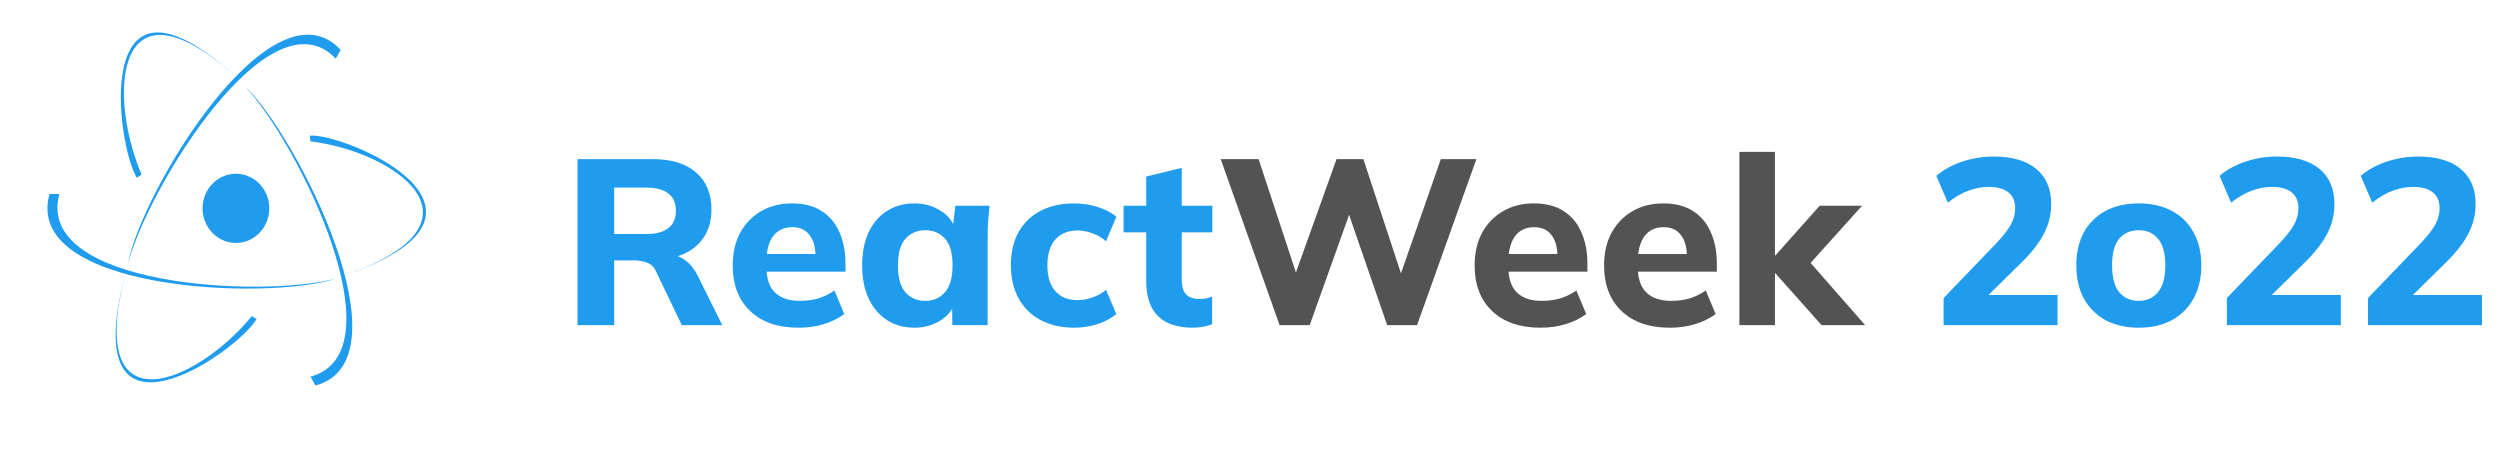 <svg width="223" height="41" viewBox="0 0 223 41" fill="none" xmlns="http://www.w3.org/2000/svg">
<path fill-rule="evenodd" clip-rule="evenodd" d="M12.217 15.857C10.415 13.115 8.038 -4.693 20.795 6.62C10.335 -2.53 9.563 8.323 12.625 15.571L12.217 15.857Z" fill="#209CEE"/>
<path fill-rule="evenodd" clip-rule="evenodd" d="M4.414 17.302C2.004 25.969 24.026 26.85 29.996 24.844C23.363 26.608 3.06 25.547 5.294 17.302L4.414 17.302Z" fill="#209CEE"/>
<path fill-rule="evenodd" clip-rule="evenodd" d="M27.646 12.097C30.84 11.879 46.975 18.772 31.171 24.412C44.023 19.723 35.286 13.545 27.685 12.605L27.646 12.097Z" fill="#209CEE"/>
<path fill-rule="evenodd" clip-rule="evenodd" d="M30.389 4.447C24.261 -2.117 12.634 16.978 11.416 23.517C13.22 16.682 24.093 -0.957 29.952 5.234L30.389 4.447Z" fill="#209CEE"/>
<path fill-rule="evenodd" clip-rule="evenodd" d="M22.887 28.452C21.275 31.337 6.776 41.448 11.127 24.625C7.67 38.363 17.465 34.254 22.462 28.202L22.887 28.452Z" fill="#209CEE"/>
<path fill-rule="evenodd" clip-rule="evenodd" d="M28.134 34.387C36.655 32.138 26.461 11.974 21.801 7.649C26.587 12.691 35.774 31.407 27.697 33.6L28.134 34.387Z" fill="#209CEE"/>
<ellipse cx="21.044" cy="18.584" rx="2.976" ry="3.086" fill="#209CEE"/>
<path d="M51.512 29V14.195H58.232C59.898 14.195 61.186 14.594 62.096 15.392C63.006 16.176 63.461 17.275 63.461 18.689C63.461 19.613 63.251 20.411 62.831 21.083C62.425 21.741 61.837 22.252 61.067 22.616C60.311 22.966 59.401 23.141 58.337 23.141L58.589 22.679H59.45C60.052 22.679 60.584 22.84 61.046 23.162C61.522 23.484 61.914 23.953 62.222 24.569L64.427 29H60.815L58.526 24.233C58.358 23.827 58.092 23.561 57.728 23.435C57.378 23.295 56.972 23.225 56.51 23.225H54.788V29H51.512ZM54.788 20.873H57.665C58.519 20.873 59.17 20.698 59.618 20.348C60.066 19.998 60.29 19.48 60.29 18.794C60.29 18.108 60.066 17.597 59.618 17.261C59.17 16.911 58.519 16.736 57.665 16.736H54.788V20.873ZM71.238 29.231C69.39 29.231 67.948 28.734 66.912 27.74C65.876 26.746 65.358 25.395 65.358 23.687C65.358 22.581 65.575 21.615 66.009 20.789C66.457 19.963 67.073 19.319 67.857 18.857C68.655 18.381 69.586 18.143 70.65 18.143C71.7 18.143 72.575 18.367 73.275 18.815C73.989 19.263 74.521 19.893 74.871 20.705C75.235 21.503 75.417 22.434 75.417 23.498V24.233H67.962V22.658H73.107L72.75 22.952C72.75 22.07 72.568 21.405 72.204 20.957C71.854 20.495 71.343 20.264 70.671 20.264C69.929 20.264 69.355 20.537 68.949 21.083C68.557 21.629 68.361 22.413 68.361 23.435V23.771C68.361 24.807 68.613 25.577 69.117 26.081C69.635 26.585 70.377 26.837 71.343 26.837C71.917 26.837 72.456 26.767 72.96 26.627C73.478 26.473 73.968 26.235 74.43 25.913L75.312 28.013C74.78 28.405 74.164 28.706 73.464 28.916C72.778 29.126 72.036 29.231 71.238 29.231ZM81.566 29.231C80.642 29.231 79.83 29.007 79.13 28.559C78.43 28.111 77.884 27.474 77.492 26.648C77.1 25.822 76.904 24.828 76.904 23.666C76.904 22.518 77.1 21.531 77.492 20.705C77.884 19.879 78.43 19.249 79.13 18.815C79.83 18.367 80.642 18.143 81.566 18.143C82.42 18.143 83.183 18.353 83.855 18.773C84.541 19.179 84.989 19.732 85.199 20.432H84.968L85.22 18.353H88.265C88.223 18.815 88.181 19.284 88.139 19.76C88.111 20.222 88.097 20.677 88.097 21.125V29H84.947L84.926 27.005H85.178C84.954 27.677 84.506 28.216 83.834 28.622C83.162 29.028 82.406 29.231 81.566 29.231ZM82.532 26.837C83.26 26.837 83.848 26.578 84.296 26.06C84.744 25.542 84.968 24.744 84.968 23.666C84.968 22.588 84.744 21.797 84.296 21.293C83.848 20.789 83.26 20.537 82.532 20.537C81.804 20.537 81.216 20.789 80.768 21.293C80.32 21.797 80.096 22.588 80.096 23.666C80.096 24.744 80.313 25.542 80.747 26.06C81.195 26.578 81.79 26.837 82.532 26.837ZM95.822 29.231C94.688 29.231 93.694 29.007 92.84 28.559C91.986 28.111 91.328 27.467 90.865 26.627C90.403 25.787 90.172 24.793 90.172 23.645C90.172 22.483 90.403 21.496 90.865 20.684C91.341 19.858 91.999 19.228 92.84 18.794C93.694 18.36 94.688 18.143 95.822 18.143C96.535 18.143 97.228 18.248 97.9 18.458C98.587 18.668 99.147 18.962 99.581 19.34L98.656 21.524C98.306 21.202 97.9 20.964 97.439 20.81C96.99 20.642 96.556 20.558 96.136 20.558C95.282 20.558 94.618 20.824 94.141 21.356C93.665 21.888 93.427 22.658 93.427 23.666C93.427 24.674 93.665 25.444 94.141 25.976C94.618 26.508 95.282 26.774 96.136 26.774C96.543 26.774 96.969 26.697 97.418 26.543C97.879 26.389 98.293 26.158 98.656 25.85L99.581 28.013C99.132 28.391 98.566 28.692 97.879 28.916C97.207 29.126 96.522 29.231 95.822 29.231ZM106.421 29.231C105.035 29.231 103.992 28.888 103.292 28.202C102.592 27.502 102.242 26.459 102.242 25.073V20.726H100.226V18.353H102.242V15.749L105.413 14.972V18.353H108.143V20.726H105.413V24.905C105.413 25.577 105.553 26.039 105.833 26.291C106.113 26.543 106.47 26.669 106.904 26.669C107.17 26.669 107.387 26.655 107.555 26.627C107.737 26.585 107.926 26.529 108.122 26.459V28.916C107.856 29.028 107.576 29.105 107.282 29.147C106.988 29.203 106.701 29.231 106.421 29.231ZM173.37 29V26.585L178.074 21.692C178.662 21.076 179.089 20.53 179.355 20.054C179.621 19.578 179.754 19.088 179.754 18.584C179.754 17.954 179.551 17.478 179.145 17.156C178.739 16.834 178.158 16.673 177.402 16.673C176.772 16.673 176.149 16.792 175.533 17.03C174.931 17.254 174.336 17.604 173.748 18.08L172.719 15.686C173.335 15.154 174.098 14.734 175.008 14.426C175.918 14.118 176.863 13.964 177.843 13.964C179.495 13.964 180.762 14.335 181.644 15.077C182.526 15.805 182.967 16.848 182.967 18.206C182.967 19.116 182.757 19.984 182.337 20.81C181.917 21.636 181.238 22.511 180.3 23.435L176.52 27.152V26.312H183.534V29H173.37ZM190.771 29.231C189.637 29.231 188.65 29.007 187.81 28.559C186.984 28.097 186.34 27.453 185.878 26.627C185.43 25.801 185.206 24.814 185.206 23.666C185.206 22.532 185.43 21.552 185.878 20.726C186.34 19.9 186.984 19.263 187.81 18.815C188.65 18.367 189.637 18.143 190.771 18.143C191.905 18.143 192.892 18.367 193.732 18.815C194.572 19.263 195.216 19.9 195.664 20.726C196.126 21.552 196.357 22.532 196.357 23.666C196.357 24.814 196.126 25.801 195.664 26.627C195.216 27.453 194.572 28.097 193.732 28.559C192.892 29.007 191.905 29.231 190.771 29.231ZM190.771 26.837C191.499 26.837 192.073 26.578 192.493 26.06C192.927 25.542 193.144 24.744 193.144 23.666C193.144 22.588 192.927 21.797 192.493 21.293C192.073 20.789 191.499 20.537 190.771 20.537C190.043 20.537 189.462 20.789 189.028 21.293C188.608 21.797 188.398 22.588 188.398 23.666C188.398 24.744 188.608 25.542 189.028 26.06C189.462 26.578 190.043 26.837 190.771 26.837ZM198.636 29V26.585L203.34 21.692C203.928 21.076 204.355 20.53 204.621 20.054C204.887 19.578 205.02 19.088 205.02 18.584C205.02 17.954 204.817 17.478 204.411 17.156C204.005 16.834 203.424 16.673 202.668 16.673C202.038 16.673 201.415 16.792 200.799 17.03C200.197 17.254 199.602 17.604 199.014 18.08L197.985 15.686C198.601 15.154 199.364 14.734 200.274 14.426C201.184 14.118 202.129 13.964 203.109 13.964C204.761 13.964 206.028 14.335 206.91 15.077C207.792 15.805 208.233 16.848 208.233 18.206C208.233 19.116 208.023 19.984 207.603 20.81C207.183 21.636 206.504 22.511 205.566 23.435L201.786 27.152V26.312H208.8V29H198.636ZM211.227 29V26.585L215.931 21.692C216.519 21.076 216.946 20.53 217.212 20.054C217.478 19.578 217.611 19.088 217.611 18.584C217.611 17.954 217.408 17.478 217.002 17.156C216.596 16.834 216.015 16.673 215.259 16.673C214.629 16.673 214.006 16.792 213.39 17.03C212.788 17.254 212.193 17.604 211.605 18.08L210.576 15.686C211.192 15.154 211.955 14.734 212.865 14.426C213.775 14.118 214.72 13.964 215.7 13.964C217.352 13.964 218.619 14.335 219.501 15.077C220.383 15.805 220.824 16.848 220.824 18.206C220.824 19.116 220.614 19.984 220.194 20.81C219.774 21.636 219.095 22.511 218.157 23.435L214.377 27.152V26.312H221.391V29H211.227Z" fill="#209CEE"/>
<path d="M114.138 29L108.888 14.195H112.269L116.028 25.619H115.125L119.22 14.195H121.614L125.373 25.619H124.533L128.523 14.195H131.694L126.402 29H123.735L120.102 18.479H120.585L116.826 29H114.138ZM137.417 29.231C135.569 29.231 134.127 28.734 133.091 27.74C132.055 26.746 131.537 25.395 131.537 23.687C131.537 22.581 131.754 21.615 132.188 20.789C132.636 19.963 133.252 19.319 134.036 18.857C134.834 18.381 135.765 18.143 136.829 18.143C137.879 18.143 138.754 18.367 139.454 18.815C140.168 19.263 140.7 19.893 141.05 20.705C141.414 21.503 141.596 22.434 141.596 23.498V24.233H134.141V22.658H139.286L138.929 22.952C138.929 22.07 138.747 21.405 138.383 20.957C138.033 20.495 137.522 20.264 136.85 20.264C136.108 20.264 135.534 20.537 135.128 21.083C134.736 21.629 134.54 22.413 134.54 23.435V23.771C134.54 24.807 134.792 25.577 135.296 26.081C135.814 26.585 136.556 26.837 137.522 26.837C138.096 26.837 138.635 26.767 139.139 26.627C139.657 26.473 140.147 26.235 140.609 25.913L141.491 28.013C140.959 28.405 140.343 28.706 139.643 28.916C138.957 29.126 138.215 29.231 137.417 29.231ZM148.963 29.231C147.115 29.231 145.673 28.734 144.637 27.74C143.601 26.746 143.083 25.395 143.083 23.687C143.083 22.581 143.3 21.615 143.734 20.789C144.182 19.963 144.798 19.319 145.582 18.857C146.38 18.381 147.311 18.143 148.375 18.143C149.425 18.143 150.3 18.367 151 18.815C151.714 19.263 152.246 19.893 152.596 20.705C152.96 21.503 153.142 22.434 153.142 23.498V24.233H145.687V22.658H150.832L150.475 22.952C150.475 22.07 150.293 21.405 149.929 20.957C149.579 20.495 149.068 20.264 148.396 20.264C147.654 20.264 147.08 20.537 146.674 21.083C146.282 21.629 146.086 22.413 146.086 23.435V23.771C146.086 24.807 146.338 25.577 146.842 26.081C147.36 26.585 148.102 26.837 149.068 26.837C149.642 26.837 150.181 26.767 150.685 26.627C151.203 26.473 151.693 26.235 152.155 25.913L153.037 28.013C152.505 28.405 151.889 28.706 151.189 28.916C150.503 29.126 149.761 29.231 148.963 29.231ZM155.154 29V13.544H158.325V22.784H158.367L162.315 18.353H166.095L160.992 24.023V22.868L166.368 29H162.483L158.367 24.38H158.325V29H155.154Z" fill="#535353"/>
</svg>
